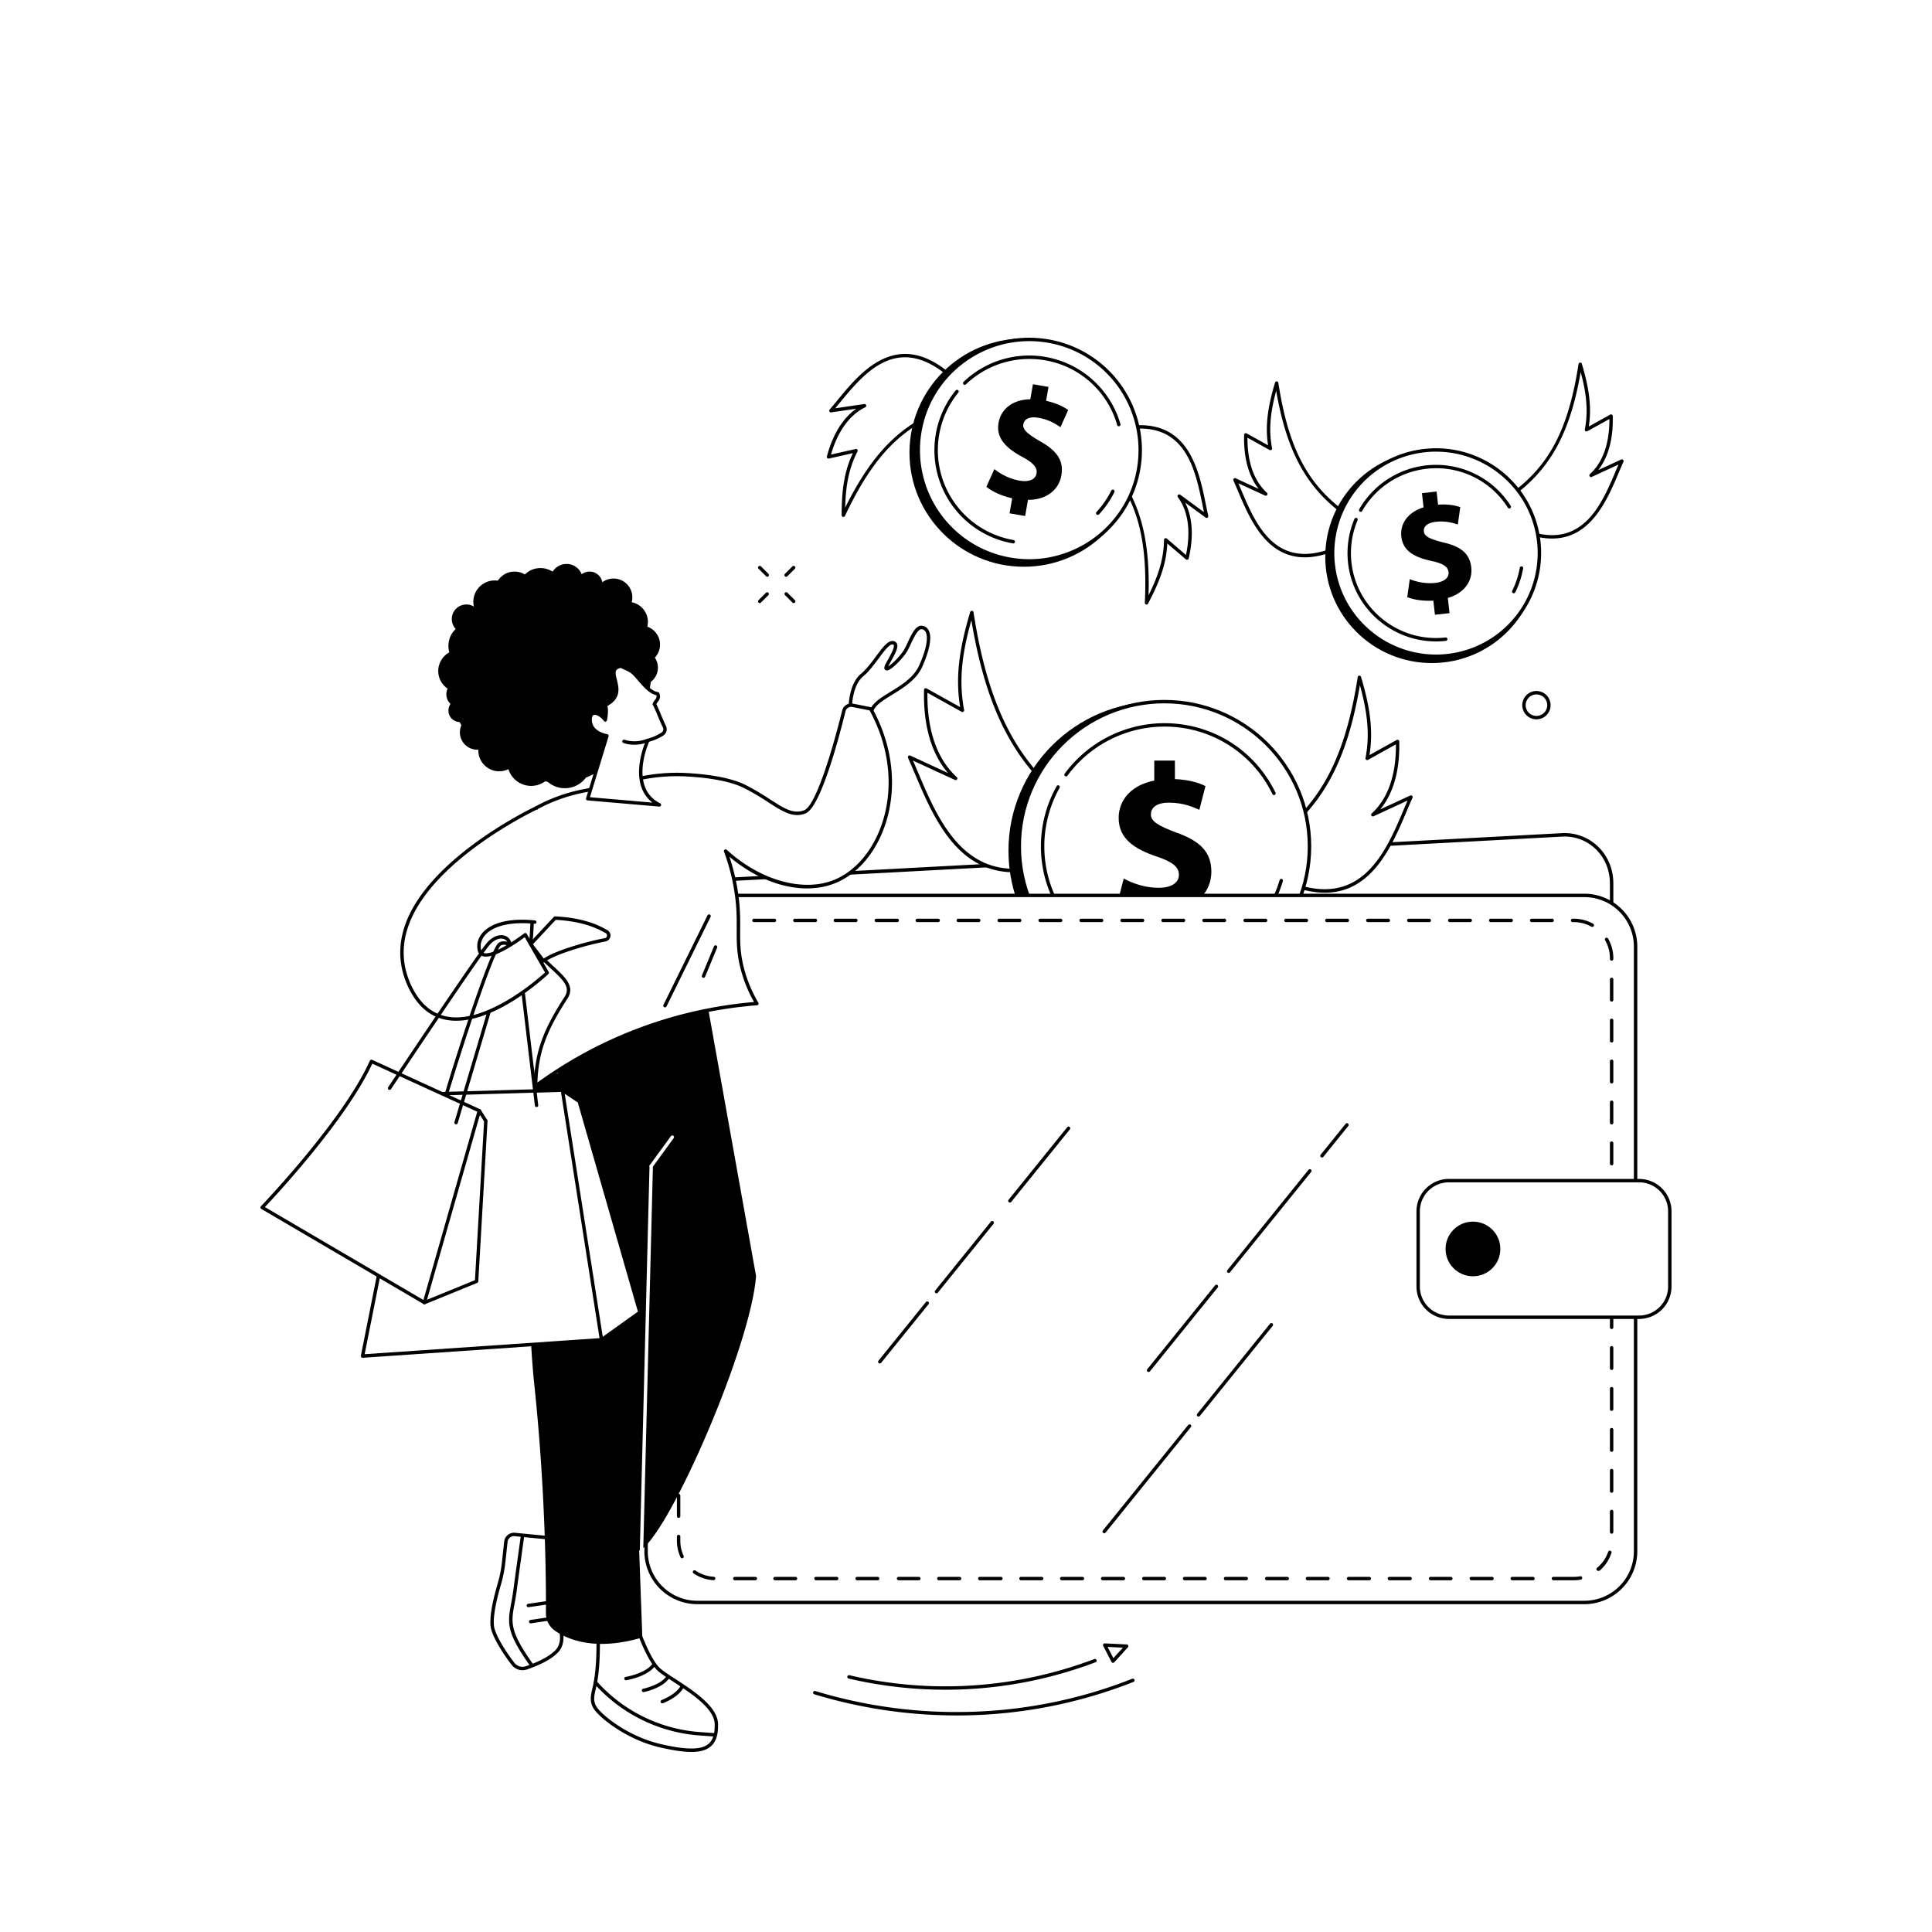 <svg xmlns="http://www.w3.org/2000/svg" viewBox="0 0 2500 2500"><defs><style>.cls-1{fill:#fff;}</style></defs><title>payment gateway-01</title><g id="Background"><rect class="cls-1" width="2500" height="2500"></rect></g><g id="Illustration"><g id="Overspending"><path d="M1223.52,2186.51A550.76,550.76,0,0,1,1098,2172a2.21,2.21,0,0,1,1-4.3,543.68,543.68,0,0,0,303-15.8,2.21,2.21,0,1,1,1.45,4.17A547.36,547.36,0,0,1,1223.52,2186.51Z"></path><path d="M1402.8,2156.19a2.21,2.21,0,0,1-.73-4.29c4.66-1.62,9.34-3.32,13.93-5.06a2.21,2.21,0,1,1,1.57,4.13c-4.63,1.75-9.36,3.46-14,5.1A2.27,2.27,0,0,1,1402.8,2156.19Z"></path><path d="M1237.91,2219.78a633.47,633.47,0,0,1-184.2-27.37,2.2,2.2,0,0,1,1.28-4.22c135.07,41.06,280.65,35.43,409.94-15.83a2.21,2.21,0,1,1,1.63,4.1A620.91,620.91,0,0,1,1237.91,2219.78Z"></path><path d="M1440.21,2151.67a1.46,1.46,0,0,1-.29,0,2.2,2.2,0,0,1-1.67-1.17l-10.68-20.76a2.22,2.22,0,0,1,.1-2.2,2.16,2.16,0,0,1,2-1l28.3,1.37a2.21,2.21,0,0,1,1.52,3.69L1441.85,2151A2.24,2.24,0,0,1,1440.21,2151.67Zm-7-20.57,7.48,14.53,12.33-13.57Z"></path><path d="M992.84,746.32a2.2,2.2,0,0,1-1.56-.64l-9.77-9.74a2.21,2.21,0,0,1,3.12-3.12l9.77,9.73a2.2,2.2,0,0,1,0,3.12A2.16,2.16,0,0,1,992.84,746.32Z"></path><path d="M1027,780.4a2.2,2.2,0,0,1-1.56-.64L1015.7,770a2.21,2.21,0,0,1,3.12-3.12l9.77,9.73a2.2,2.2,0,0,1,0,3.12A2.16,2.16,0,0,1,1027,780.4Z"></path><path d="M983.07,780.4a2.17,2.17,0,0,1-1.56-.65,2.21,2.21,0,0,1,0-3.12l9.77-9.73A2.21,2.21,0,0,1,994.4,770l-9.77,9.74A2.19,2.19,0,0,1,983.07,780.4Z"></path><path d="M1017.26,746.32a2.17,2.17,0,0,1-1.56-.65,2.21,2.21,0,0,1,0-3.12l9.77-9.73a2.21,2.21,0,0,1,3.12,3.12l-9.77,9.74A2.19,2.19,0,0,1,1017.26,746.32Z"></path><path d="M1988.15,930.81a18.33,18.33,0,1,1,13-5.42A18.29,18.29,0,0,1,1988.15,930.81Zm0-32.22a13.92,13.92,0,0,0-9.91,4.12,13.87,13.87,0,0,0,.09,19.66,14,14,0,0,0,19.73-.09,13.87,13.87,0,0,0-.09-19.66h0A14,14,0,0,0,1988.15,898.59Z"></path><path class="cls-1" d="M2021,1995.26,909.27,2054.67c-35.56,1.9-64.39-26.24-64.39-62.85V1209.5c0-36.61,28.83-67.83,64.39-69.73L2021,1080.35c35.56-1.9,64.39,26.24,64.39,62.86v782.31C2085.43,1962.13,2056.6,1993.36,2021,1995.26Z"></path><path d="M905.87,2057a62,62,0,0,1-43-17.06c-13-12.35-20.18-29.42-20.18-48.09V1209.51c0-37.72,29.82-70,66.47-72l1111.77-59.41a62.1,62.1,0,0,1,46.53,17c13,12.34,20.19,29.42,20.19,48.09v782.31c0,37.71-29.83,70-66.48,71.94L909.39,2056.88C908.21,2056.94,907,2057,905.87,2057Zm1118.57-974.5c-1.09,0-2.19,0-3.28.08L909.39,1142c-34.35,1.84-62.3,32.13-62.3,67.54v782.31c0,17.44,6.68,33.38,18.81,44.88a57.7,57.7,0,0,0,43.25,15.77l1111.77-59.42.12,2.21-.12-2.21c34.35-1.83,62.3-32.13,62.3-67.53V1143.21c0-17.45-6.68-33.39-18.81-44.89A57.57,57.57,0,0,0,2024.44,1082.47Z"></path><path class="cls-1" d="M1941.44,650.39c58.36-36.4,88.61-84,103.37-179,10,33.46,13.12,58.37,8.13,84.71l31.75-17.68c.74,25.79-4.27,56.93-25.84,76.61l39.87-18.41c-19.76,43.69-42.83,125.23-130,89.13Z"></path><path d="M2008.35,696.87c-11.78,0-25.15-2.75-40.44-9.08a2.34,2.34,0,0,1-.9-.69l-27.32-35.36a2.19,2.19,0,0,1,.58-3.22c60.37-37.65,88.11-85.75,102.36-177.47a2.21,2.21,0,0,1,2-1.86,2.25,2.25,0,0,1,2.27,1.57c10,33.34,12.68,57.29,9,81.17l27.72-15.43a2.19,2.19,0,0,1,2.16,0,2.22,2.22,0,0,1,1.12,1.85c.6,21.08-2.44,49.13-18.85,70l29.74-13.74a2.21,2.21,0,0,1,2.94,2.92c-2,4.36-4,9.09-6.09,14.1C2079.7,646.93,2058.57,696.87,2008.35,696.87Zm-38.21-12.93c75.95,31.12,101.65-29.64,120.43-74q1.93-4.59,3.77-8.84l-34.57,16a2.2,2.2,0,0,1-2.41-3.63c20.83-19,25.34-48.55,25.19-71.27L2054,558a2.21,2.21,0,0,1-3.24-2.34c4.24-22.39,2.72-44.4-5.37-74.23C2030.74,566.31,2002,614.54,1944.67,651Z"></path><path class="cls-1" d="M1755.35,674.7c-58.36-36.4-88.61-84-103.37-179-10,33.46-13.12,58.37-8.13,84.71l-31.75-17.68c-.74,25.79,4.27,56.93,25.85,76.61l-39.88-18.41c19.76,43.69,42.83,125.23,130,89.13Z"></path><path d="M1688.44,721.18c-50.23,0-71.35-49.93-86.29-85.24-2.11-5-4.12-9.74-6.09-14.1a2.21,2.21,0,0,1,2.94-2.92l29.74,13.74c-16.41-20.86-19.45-48.91-18.85-70a2.22,2.22,0,0,1,1.12-1.85,2.19,2.19,0,0,1,2.16,0l27.72,15.43c-3.71-23.88-1-47.83,9-81.18a2.23,2.23,0,0,1,2.27-1.56,2.2,2.2,0,0,1,2,1.86c14.25,91.72,42,139.81,102.36,177.47a2.19,2.19,0,0,1,.58,3.22l-27.32,35.36a2.34,2.34,0,0,1-.9.69C1713.6,718.43,1700.22,721.18,1688.44,721.18Zm-86-95.8q1.85,4.25,3.77,8.84c18.78,44.39,44.49,105.15,120.43,74l25.47-33c-57.28-36.44-86.07-84.66-100.73-169.51-8.09,29.82-9.61,51.84-5.37,74.23a2.21,2.21,0,0,1-3.24,2.34l-28.54-15.89c-.15,22.72,4.36,52.26,25.19,71.27a2.21,2.21,0,0,1-2.41,3.63Z"></path><ellipse cx="1852.77" cy="720.45" rx="137.89" ry="137.56"></ellipse><ellipse class="cls-1" cx="1858.17" cy="715.74" rx="133.8" ry="133.48"></ellipse><path d="M1858.07,851.43c-68.24,0-127.23-51.29-135-120.5a135.76,135.76,0,0,1,119.93-150c74.52-8.37,142,45.3,150.38,119.64a135.78,135.78,0,0,1-119.93,150A137,137,0,0,1,1858.07,851.43Zm.2-267a132.82,132.82,0,0,0-14.83.83,131.34,131.34,0,0,0-116,145.14c8.12,71.93,73.37,123.86,145.49,115.75a131.32,131.32,0,0,0,116-145.13C1981.38,634.09,1924.29,584.46,1858.27,584.46Z"></path><ellipse class="cls-1" cx="1858.17" cy="715.74" rx="112.29" ry="112.01"></ellipse><path d="M1958.79,767.7a2.14,2.14,0,0,1-1-.23,2.21,2.21,0,0,1-1-3,108.81,108.81,0,0,0,9.8-29.71,2.21,2.21,0,1,1,4.35.77,113.71,113.71,0,0,1-10.19,30.91A2.22,2.22,0,0,1,1958.79,767.7Z"></path><path d="M1760.7,662.31a2.15,2.15,0,0,1-1.09-.29,2.21,2.21,0,0,1-.82-3,114.66,114.66,0,0,1,196.2-4.29,2.21,2.21,0,0,1-3.73,2.36,109.45,109.45,0,0,0-105.41-50.46,110.56,110.56,0,0,0-83.23,54.59A2.2,2.2,0,0,1,1760.7,662.31Z"></path><path d="M1858.09,830c-57.44,0-107.11-43.18-113.69-101.45a114,114,0,0,1,8.23-57.1,2.21,2.21,0,1,1,4.07,1.72,109.53,109.53,0,0,0-7.91,54.89c6.79,60.17,61.38,103.63,121.71,96.83a2.2,2.2,0,1,1,.49,4.38A114.76,114.76,0,0,1,1858.09,830Z"></path><path d="M1856.81,795.48l-2.06-18.3c-13,.87-26-1.18-33.76-4.6l3.25-23.18a68.73,68.73,0,0,0,33,4.87c11-1.24,18-6.32,17.18-14-.82-7.31-7.52-11.24-22.36-14.45-21.44-4.62-36.62-12.66-38.73-31.35-1.92-17,8.55-31.58,28.76-38l-2.07-18.3,18.92-2.13,1.92,17c13-.87,22,.85,28.71,3.21l-3.14,22.4c-5.26-1.55-14.64-5-28.54-3.42-12.55,1.41-16,7.25-15.39,12.65.72,6.35,7.93,9.64,25,14,23.89,5.51,34.36,15.06,36.31,32.4,1.94,17.14-8.57,33.15-30.34,39.49l2.22,19.65Z"></path><path class="cls-1" d="M1631.14,1098c72.23-45,109.65-103.92,127.93-221.51,12.41,41.41,16.23,72.23,10,104.83l39.29-21.88c.92,31.91-5.27,70.45-32,94.81l49.35-22.79c-24.46,54.06-53,155-160.83,110.3Z"></path><path d="M1714.34,1155.15c-15.29,0-32-3.79-50.23-11.35a2.3,2.3,0,0,1-.91-.69l-33.8-43.76a2.17,2.17,0,0,1-.43-1.74,2.24,2.24,0,0,1,1-1.48c73.89-46.09,109.48-107.76,126.92-220a2.2,2.2,0,0,1,2-1.86,2.25,2.25,0,0,1,2.27,1.57c12.48,41.67,15.74,71.46,10.91,101.28l35.24-19.62a2.16,2.16,0,0,1,2.16,0,2.2,2.2,0,0,1,1.12,1.85c.76,26.59-3.17,62.16-24.61,88l38.84-17.94a2.21,2.21,0,0,1,2.94,2.92c-2.45,5.4-4.92,11.26-7.55,17.46-11.56,27.33-26,61.36-49.58,83C1754.39,1147.72,1735.75,1155.15,1714.34,1155.15Zm-48-15.2c94.55,38.83,126.5-36.68,149.84-91.84,1.79-4.23,3.51-8.31,5.2-12.19l-44,20.33a2.2,2.2,0,0,1-2.41-3.63c26.18-23.89,31.64-61.13,31.33-89.46l-36.08,20.09a2.21,2.21,0,0,1-3.25-2.34c5.38-28.35,3.3-56.22-7.27-94.37-18,106.51-53.73,166.68-125.31,212Z"></path><path class="cls-1" d="M1412.11,1060.11c-87.25-54.42-132.46-125.54-154.54-267.6-15,50-19.61,87.26-12.14,126.64L1198,892.72c-1.1,38.55,6.38,85.1,38.63,114.53L1177,979.72c29.54,65.31,64,187.21,194.28,133.25Z"></path><path d="M1311.62,1128.67c-25.76,0-48.18-8.93-67.75-26.84-28.45-26.06-45.82-67.11-59.77-100.1-3.17-7.49-6.17-14.57-9.12-21.1a2.21,2.21,0,0,1,2.93-2.92l48.81,22.55c-27-31.24-31.9-75-31-107.6a2.22,2.22,0,0,1,1.12-1.85,2.19,2.19,0,0,1,2.16,0L1242.44,915c-6-36.26-2.18-72.37,13-123.08a2.25,2.25,0,0,1,2.27-1.57,2.21,2.21,0,0,1,2,1.87c21.09,135.7,64.13,210.3,153.53,266.06a2.21,2.21,0,0,1,.58,3.22L1373,1114.32a2.2,2.2,0,0,1-.9.69C1350.13,1124.11,1330,1128.67,1311.62,1128.67ZM1181.39,984.18c2.2,5,4.44,10.32,6.77,15.83,28.28,66.84,67,158.32,181.72,111.14l39-50.47c-87.09-55-130.25-128.12-151.93-258.13-13.28,47.18-16,81.38-9.36,116.19a2.2,2.2,0,0,1-3.24,2.34l-44.26-24.64c-.49,34.41,6,80,38,109.18a2.2,2.2,0,0,1-2.41,3.63Z"></path><ellipse cx="1498.43" cy="1100.92" rx="193.49" ry="193.03"></ellipse><ellipse class="cls-1" cx="1506.7" cy="1095.19" rx="187.75" ry="187.29"></ellipse><path d="M1506.7,1284.69c-104.74,0-190-85-190-189.5s85.21-189.5,190-189.5,190,85,190,189.5S1611.44,1284.69,1506.7,1284.69Zm0-374.59c-102.31,0-185.54,83-185.54,185.09s83.23,185.09,185.54,185.09,185.54-83,185.54-185.09S1609,910.1,1506.7,910.1Z"></path><ellipse class="cls-1" cx="1506.7" cy="1095.19" rx="157.56" ry="157.18"></ellipse><path d="M1639.16,1182.54a2.2,2.2,0,0,1-1.85-3.4,154.18,154.18,0,0,0,18.45-40.13,2.21,2.21,0,1,1,4.23,1.25,158.53,158.53,0,0,1-19,41.27A2.21,2.21,0,0,1,1639.16,1182.54Z"></path><path d="M1648.52,1028.84a2.2,2.2,0,0,1-2-1.24,154.4,154.4,0,0,0-139.84-87.38,156.16,156.16,0,0,0-125.37,63.44,2.21,2.21,0,1,1-3.55-2.62,160.55,160.55,0,0,1,128.92-65.23c61.73,0,116.83,34.43,143.8,89.86a2.2,2.2,0,0,1-2,3.17Z"></path><path d="M1506.7,1254.58c-88.09,0-159.76-71.5-159.76-159.39a159.19,159.19,0,0,1,20.35-77.9,2.2,2.2,0,0,1,3.84,2.16,154.81,154.81,0,0,0-19.78,75.74c0,85.45,69.69,155,155.35,155a2.21,2.21,0,1,1,0,4.42Z"></path><path d="M1492.25,1206.17v-25.84c-18.27-.82-36-5.72-46.35-11.7l8.18-31.82c11.45,6.25,27.54,12,45.26,12,15.54,0,26.17-6,26.17-16.87,0-10.33-8.72-16.86-28.9-23.66-29.17-9.79-49.07-23.39-49.07-49.78,0-23.93,16.9-42.7,46.07-48.41V984.22h26.72v23.93c18.27.82,30.54,4.63,39.54,9l-7.91,30.74c-7.09-3-19.63-9.25-39.26-9.25-17.72,0-23.45,7.61-23.45,15.23,0,9,9.54,14.69,32.72,23.39,32.45,11.42,45.53,26.38,45.53,50.86,0,24.21-17.17,44.88-48.53,50.32v27.75Z"></path><rect class="cls-1" x="836.02" y="1158.68" width="1280.42" height="914.91" rx="66.2"></rect><path d="M2050.24,2075.79h-1148a68.49,68.49,0,0,1-68.41-68.41v-782.5a68.49,68.49,0,0,1,68.41-68.41h1148a68.49,68.49,0,0,1,68.41,68.41v782.5A68.49,68.49,0,0,1,2050.24,2075.79Zm-1148-914.91a64.07,64.07,0,0,0-64,64v782.5a64.07,64.07,0,0,0,64,64h1148a64.07,64.07,0,0,0,64-64v-782.5a64.07,64.07,0,0,0-64-64Z"></path><path d="M2036.5,2044.85H2010a2.21,2.21,0,0,1,0-4.41h26.49a46.53,46.53,0,0,0,8.34-.75,2.21,2.21,0,0,1,.78,4.35A51.46,51.46,0,0,1,2036.5,2044.85Zm-53,0h-26.48a2.21,2.21,0,1,1,0-4.41h26.48a2.21,2.21,0,1,1,0,4.41Zm-53,0h-26.48a2.21,2.21,0,1,1,0-4.41h26.48a2.21,2.21,0,1,1,0,4.41Zm-53,0h-26.49a2.21,2.21,0,0,1,0-4.41h26.49a2.21,2.21,0,0,1,0,4.41Zm-53,0h-26.48a2.21,2.21,0,1,1,0-4.41h26.48a2.21,2.21,0,1,1,0,4.41Zm-53,0H1745.2a2.21,2.21,0,1,1,0-4.41h26.48a2.21,2.21,0,1,1,0,4.41Zm-53,0h-26.48a2.21,2.21,0,1,1,0-4.41h26.48a2.21,2.21,0,0,1,0,4.41Zm-53,0h-26.48a2.21,2.21,0,0,1,0-4.41h26.48a2.21,2.21,0,1,1,0,4.41Zm-53,0h-26.48a2.21,2.21,0,1,1,0-4.41h26.48a2.21,2.21,0,1,1,0,4.41Zm-53,0h-26.48a2.21,2.21,0,1,1,0-4.41h26.48a2.21,2.21,0,0,1,0,4.41Zm-53,0h-26.48a2.21,2.21,0,0,1,0-4.41h26.48a2.21,2.21,0,1,1,0,4.41Zm-53,0h-26.48a2.21,2.21,0,1,1,0-4.41h26.48a2.21,2.21,0,1,1,0,4.41Zm-53,0h-26.48a2.21,2.21,0,1,1,0-4.41h26.48a2.21,2.21,0,1,1,0,4.41Zm-53,0h-26.49a2.21,2.21,0,0,1,0-4.41H1348a2.21,2.21,0,0,1,0,4.41Zm-53,0h-26.48a2.21,2.21,0,1,1,0-4.41H1295a2.21,2.21,0,1,1,0,4.41Zm-53,0h-26.48a2.21,2.21,0,1,1,0-4.41h26.48a2.21,2.21,0,1,1,0,4.41Zm-53,0H1162.6a2.21,2.21,0,0,1,0-4.41h26.49a2.21,2.21,0,0,1,0,4.41Zm-53,0h-26.48a2.21,2.21,0,0,1,0-4.41h26.48a2.21,2.21,0,1,1,0,4.41Zm-53,0h-26.48a2.21,2.21,0,1,1,0-4.41h26.48a2.21,2.21,0,1,1,0,4.41Zm-53,0h-26.48a2.21,2.21,0,1,1,0-4.41h26.48a2.21,2.21,0,0,1,0,4.41Zm-53,0H950.75a2.21,2.21,0,0,1,0-4.41h26.48a2.21,2.21,0,1,1,0,4.41Zm-53-.08h-.13a51,51,0,0,1-25.88-8.79,2.21,2.21,0,1,1,2.49-3.65,46.45,46.45,0,0,0,23.64,8,2.21,2.21,0,0,1-.12,4.41Zm1144.49-12.07a2.24,2.24,0,0,1-1.66-.75,2.21,2.21,0,0,1,.21-3.12A46.72,46.72,0,0,0,2081,2008a2.21,2.21,0,1,1,4.21,1.35,51.23,51.23,0,0,1-15,22.85A2.2,2.2,0,0,1,2068.77,2032.7ZM882.61,2016.4a2.22,2.22,0,0,1-2-1.28,50.73,50.73,0,0,1-4.68-21.42v-5.33a2.21,2.21,0,1,1,4.41,0v5.33a46.36,46.36,0,0,0,4.28,19.57,2.21,2.21,0,0,1-1.08,2.93A2.15,2.15,0,0,1,882.61,2016.4Zm1202.83-31.81a2.2,2.2,0,0,1-2.21-2.2V1955.9a2.21,2.21,0,0,1,4.42,0v26.49A2.2,2.2,0,0,1,2085.44,1984.59ZM878.12,1964.1a2.2,2.2,0,0,1-2.2-2.21v-26.48a2.21,2.21,0,1,1,4.41,0v26.48A2.21,2.21,0,0,1,878.12,1964.1Zm1207.32-32.47a2.21,2.21,0,0,1-2.21-2.21v-26.48a2.21,2.21,0,0,1,4.42,0v26.48A2.21,2.21,0,0,1,2085.44,1931.63Zm-1207.32-20.5a2.19,2.19,0,0,1-2.2-2.2v-26.49a2.21,2.21,0,0,1,4.41,0v26.49A2.2,2.2,0,0,1,878.12,1911.13Zm1207.32-32.46a2.21,2.21,0,0,1-2.21-2.21V1850a2.21,2.21,0,0,1,4.42,0v26.48A2.21,2.21,0,0,1,2085.44,1878.67Zm-1207.32-20.5a2.2,2.2,0,0,1-2.2-2.21v-26.48a2.21,2.21,0,1,1,4.41,0V1856A2.21,2.21,0,0,1,878.12,1858.17Zm1207.32-32.47a2.2,2.2,0,0,1-2.21-2.2V1797a2.21,2.21,0,0,1,4.42,0v26.48A2.2,2.2,0,0,1,2085.44,1825.7ZM878.12,1805.21a2.2,2.2,0,0,1-2.2-2.21v-26.48a2.21,2.21,0,1,1,4.41,0V1803A2.21,2.21,0,0,1,878.12,1805.21Zm1207.32-32.47a2.21,2.21,0,0,1-2.21-2.21v-26.48a2.21,2.21,0,0,1,4.42,0v26.48A2.21,2.21,0,0,1,2085.44,1772.74Zm-1207.32-20.5a2.19,2.19,0,0,1-2.2-2.2v-26.48a2.21,2.21,0,1,1,4.41,0V1750A2.2,2.2,0,0,1,878.12,1752.24Zm1207.32-32.46a2.21,2.21,0,0,1-2.21-2.21v-26.48a2.21,2.21,0,0,1,4.42,0v26.48A2.21,2.21,0,0,1,2085.44,1719.78Zm-1207.32-20.5a2.2,2.2,0,0,1-2.2-2.21v-26.48a2.21,2.21,0,0,1,4.41,0v26.48A2.21,2.21,0,0,1,878.12,1699.28Zm1207.32-32.47a2.2,2.2,0,0,1-2.21-2.2v-26.48a2.21,2.21,0,0,1,4.42,0v26.48A2.2,2.2,0,0,1,2085.44,1666.81ZM878.12,1646.32a2.2,2.2,0,0,1-2.2-2.21v-26.48a2.21,2.21,0,1,1,4.41,0v26.48A2.21,2.21,0,0,1,878.12,1646.32Zm1207.32-32.47a2.21,2.21,0,0,1-2.21-2.21v-26.48a2.21,2.21,0,0,1,4.42,0v26.48A2.21,2.21,0,0,1,2085.44,1613.85Zm-1207.32-20.5a2.19,2.19,0,0,1-2.2-2.2v-26.48a2.21,2.21,0,1,1,4.41,0v26.48A2.2,2.2,0,0,1,878.12,1593.35Zm1207.32-32.46a2.21,2.21,0,0,1-2.21-2.21V1532.2a2.21,2.21,0,0,1,4.42,0v26.48A2.21,2.21,0,0,1,2085.44,1560.89Zm-1207.32-20.5a2.2,2.2,0,0,1-2.2-2.21V1511.7a2.21,2.21,0,0,1,4.41,0v26.48A2.21,2.21,0,0,1,878.12,1540.39Zm1207.32-32.46a2.21,2.21,0,0,1-2.21-2.21v-26.48a2.21,2.21,0,0,1,4.42,0v26.48A2.21,2.21,0,0,1,2085.44,1507.93Zm-1207.32-20.5a2.2,2.2,0,0,1-2.2-2.21v-26.48a2.21,2.21,0,1,1,4.41,0v26.48A2.21,2.21,0,0,1,878.12,1487.43ZM2085.44,1455a2.2,2.2,0,0,1-2.21-2.2v-26.49a2.21,2.21,0,0,1,4.42,0v26.49A2.2,2.2,0,0,1,2085.44,1455ZM878.12,1434.47a2.2,2.2,0,0,1-2.2-2.21v-26.48a2.21,2.21,0,1,1,4.41,0v26.48A2.21,2.21,0,0,1,878.12,1434.47ZM2085.44,1402a2.21,2.21,0,0,1-2.21-2.21v-26.48a2.21,2.21,0,0,1,4.42,0v26.48A2.21,2.21,0,0,1,2085.44,1402ZM878.12,1381.5a2.19,2.19,0,0,1-2.2-2.2v-26.49a2.21,2.21,0,0,1,4.41,0v26.49A2.2,2.2,0,0,1,878.12,1381.5ZM2085.44,1349a2.21,2.21,0,0,1-2.21-2.21v-26.48a2.21,2.21,0,0,1,4.42,0v26.48A2.21,2.21,0,0,1,2085.44,1349Zm-1207.32-20.5a2.2,2.2,0,0,1-2.2-2.21v-26.48a2.21,2.21,0,1,1,4.41,0v26.48A2.21,2.21,0,0,1,878.12,1328.54Zm1207.32-32.47a2.2,2.2,0,0,1-2.21-2.2v-26.49a2.21,2.21,0,0,1,4.42,0v26.49A2.2,2.2,0,0,1,2085.44,1296.07ZM878.12,1275.58a2.2,2.2,0,0,1-2.2-2.21v-26.48a2.21,2.21,0,1,1,4.41,0v26.48A2.21,2.21,0,0,1,878.12,1275.58Zm1207.32-32.47a2.21,2.21,0,0,1-2.21-2.21V1240a46.64,46.64,0,0,0-6.2-23.3,2.2,2.2,0,1,1,3.82-2.2,51.1,51.1,0,0,1,6.8,25.5v.93A2.21,2.21,0,0,1,2085.44,1243.11ZM882,1223.14a2.25,2.25,0,0,1-.86-.18,2.21,2.21,0,0,1-1.17-2.89,51.37,51.37,0,0,1,17-21.42,2.2,2.2,0,1,1,2.6,3.56A47,47,0,0,0,884,1221.79,2.23,2.23,0,0,1,882,1223.14Zm1178.36-23.73a2.23,2.23,0,0,1-1.08-.28,46.71,46.71,0,0,0-22.74-5.9h-1.6a2.21,2.21,0,0,1,0-4.42h1.6a51.15,51.15,0,0,1,24.9,6.47,2.2,2.2,0,0,1-1.08,4.13Zm-1137.64-6a2.2,2.2,0,0,1-.19-4.4c1.51-.14,3-.21,4.58-.21h22.09a2.21,2.21,0,0,1,0,4.42H927.07c-1.4,0-2.81.06-4.19.18Zm1085.74-.19h-26.48a2.21,2.21,0,0,1,0-4.42h26.48a2.21,2.21,0,0,1,0,4.42Zm-53,0H1929a2.21,2.21,0,0,1,0-4.42h26.48a2.21,2.21,0,0,1,0,4.42Zm-53,0H1876a2.21,2.21,0,0,1,0-4.42h26.49a2.21,2.21,0,0,1,0,4.42Zm-53,0h-26.48a2.21,2.21,0,1,1,0-4.42h26.48a2.21,2.21,0,1,1,0,4.42Zm-53,0h-26.48a2.21,2.21,0,1,1,0-4.42h26.48a2.21,2.21,0,1,1,0,4.42Zm-53,0h-26.49a2.21,2.21,0,0,1,0-4.42h26.49a2.21,2.21,0,0,1,0,4.42Zm-53,0h-26.48a2.21,2.21,0,0,1,0-4.42h26.48a2.21,2.21,0,0,1,0,4.42Zm-53,0H1611.2a2.21,2.21,0,0,1,0-4.42h26.48a2.21,2.21,0,0,1,0,4.42Zm-53,0h-26.48a2.21,2.21,0,0,1,0-4.42h26.48a2.21,2.21,0,0,1,0,4.42Zm-53,0h-26.48a2.21,2.21,0,0,1,0-4.42h26.48a2.21,2.21,0,0,1,0,4.42Zm-53,0h-26.48a2.21,2.21,0,0,1,0-4.42h26.48a2.21,2.21,0,0,1,0,4.42Zm-53,0h-26.48a2.21,2.21,0,1,1,0-4.42h26.48a2.21,2.21,0,0,1,0,4.42Zm-53,0h-26.48a2.21,2.21,0,0,1,0-4.42h26.48a2.21,2.21,0,1,1,0,4.42Zm-53,0h-26.48a2.21,2.21,0,0,1,0-4.42h26.48a2.21,2.21,0,0,1,0,4.42Zm-53,0h-26.48a2.21,2.21,0,0,1,0-4.42h26.48a2.21,2.21,0,0,1,0,4.42Zm-53,0h-26.49a2.21,2.21,0,0,1,0-4.42H1214a2.21,2.21,0,0,1,0,4.42Zm-53,0h-26.48a2.21,2.21,0,0,1,0-4.42H1161a2.21,2.21,0,0,1,0,4.42Zm-53,0h-26.48a2.21,2.21,0,0,1,0-4.42h26.48a2.21,2.21,0,0,1,0,4.42Zm-53,0H1028.6a2.21,2.21,0,0,1,0-4.42h26.49a2.21,2.21,0,0,1,0,4.42Zm-53,0H975.64a2.21,2.21,0,1,1,0-4.42h26.48a2.21,2.21,0,0,1,0,4.42Z"></path><rect class="cls-1" x="1835.1" y="1527.72" width="325.64" height="176.79" rx="39.73"></rect><path d="M2121,1706.72H1874.83a42,42,0,0,1-41.93-41.94v-97.33a42,42,0,0,1,41.93-41.94H2121a42,42,0,0,1,41.93,41.94v97.33A42,42,0,0,1,2121,1706.72Zm-246.19-176.8a37.57,37.57,0,0,0-37.52,37.53v97.33a37.56,37.56,0,0,0,37.52,37.52H2121a37.56,37.56,0,0,0,37.52-37.52v-97.33a37.57,37.57,0,0,0-37.52-37.53Z"></path><ellipse cx="1905.99" cy="1616.13" rx="35.44" ry="35.36"></ellipse><path d="M1486.28,1775.35a2.15,2.15,0,0,1-1.39-.49,2.2,2.2,0,0,1-.33-3.1l87.7-108.49a2.21,2.21,0,1,1,3.43,2.78L1488,1774.54A2.2,2.2,0,0,1,1486.28,1775.35Z"></path><path d="M1589.9,1647.17a2.2,2.2,0,0,1-1.71-3.6l105-129.84a2.2,2.2,0,1,1,3.43,2.77l-105,129.85A2.22,2.22,0,0,1,1589.9,1647.17Z"></path><path d="M1710.65,1497.8a2.2,2.2,0,0,1-1.71-3.59l32.28-40a2.21,2.21,0,0,1,3.44,2.78L1712.37,1497A2.22,2.22,0,0,1,1710.65,1497.8Z"></path><path d="M1138.48,1764.31a2.16,2.16,0,0,1-1.39-.5,2.2,2.2,0,0,1-.32-3.1l61.34-75.89a2.21,2.21,0,0,1,3.44,2.78l-61.35,75.89A2.22,2.22,0,0,1,1138.48,1764.31Z"></path><path d="M1211.84,1673.56a2.16,2.16,0,0,1-1.39-.5,2.2,2.2,0,0,1-.32-3.1l71.95-89a2.21,2.21,0,1,1,3.43,2.78l-72,89A2.22,2.22,0,0,1,1211.84,1673.56Z"></path><path d="M1306.82,1556.07a2.16,2.16,0,0,1-1.39-.5,2.2,2.2,0,0,1-.32-3.1l75.86-93.85a2.21,2.21,0,0,1,3.44,2.78l-75.87,93.85A2.25,2.25,0,0,1,1306.82,1556.07Z"></path><path d="M1428.84,1984a2.21,2.21,0,0,1-1.71-3.59L1537.45,1844a2.21,2.21,0,1,1,3.43,2.78l-110.32,136.46A2.2,2.2,0,0,1,1428.84,1984Z"></path><path d="M1550.9,1833.05a2.21,2.21,0,0,1-1.72-3.59l94.26-116.6a2.2,2.2,0,0,1,3.43,2.77l-94.26,116.6A2.18,2.18,0,0,1,1550.9,1833.05Z"></path><path class="cls-1" d="M1417.84,584.16c50,47.21,70.19,99.82,65.8,195.88,16.47-30.82,24.44-54.62,24.78-81.43l27.61,23.6c5.84-25.13,7.12-56.64-10.12-80.2l35.43,25.93c-10.7-46.73-17.12-131.21-109.7-113Z"></path><path d="M1483.64,782.25a2.39,2.39,0,0,1-.59-.08,2.22,2.22,0,0,1-1.62-2.23c4.24-92.72-13.4-145.35-65.1-194.18a2.21,2.21,0,0,1,.07-3.27l33.8-29.26a2.27,2.27,0,0,1,1-.5c85.44-16.76,99.67,53.32,109.09,99.69,1.08,5.33,2.11,10.36,3.18,15a2.21,2.21,0,0,1-3.46,2.27l-26.43-19.34c12,23.69,9.36,51.78,4.58,72.33a2.2,2.2,0,0,1-3.58,1.18l-24.11-20.61c-1.1,24.14-8.49,47.09-24.91,77.8A2.21,2.21,0,0,1,1483.64,782.25Zm-62.51-198c48.9,47,67.55,100,65.08,186,13.85-27.63,19.72-48.92,20-71.7a2.21,2.21,0,0,1,3.64-1.65l24.82,21.21c4.66-22.23,6.1-52.08-10.54-74.83a2.2,2.2,0,0,1,3.08-3.08l30.72,22.48c-.65-3-1.28-6.16-1.94-9.41-9.6-47.22-22.74-111.85-103.35-96.35Z"></path><path class="cls-1" d="M1241.35,524.34c-66.31,18.39-108.85,55.45-150,142.39-.1-34.92,4-59.68,16.3-83.53l-35.47,8c6.62-24.93,20.27-53.38,46.56-66.15l-43.47,6.37c31.37-36.3,76.68-108,150-48.69Z"></path><path d="M1091.32,668.94a2.61,2.61,0,0,1-.48-.05,2.22,2.22,0,0,1-1.73-2.15c-.1-34.8,4.13-58.53,14.48-80.37l-31,7a2.21,2.21,0,0,1-2.62-2.72c5.42-20.38,16.31-46.42,38-61.78l-32.42,4.76a2.21,2.21,0,0,1-2-3.63c3.13-3.62,6.4-7.59,9.85-11.8C1113.5,481.57,1159,426.28,1226.6,481a2.2,2.2,0,0,1,.67.92l16.14,41.64a2.19,2.19,0,0,1-.08,1.79,2.21,2.21,0,0,1-1.39,1.13c-68.59,19-108.87,57.3-148.62,141.22A2.23,2.23,0,0,1,1091.32,668.94Zm16.3-88a2.2,2.2,0,0,1,2,3.22c-10.43,20.27-15.23,41.82-15.95,72.7,38.18-77.22,79.51-115.31,144.79-134l-15.05-38.82c-64-51.34-105.9-.34-136.54,36.91q-3.15,3.84-6.12,7.4l37.68-5.53a2.21,2.21,0,0,1,1.29,4.17c-25.38,12.33-38.11,39.38-44.42,61.21l31.88-7.16A2,2,0,0,1,1107.62,581Z"></path><ellipse cx="1324.86" cy="585.73" rx="148.01" ry="147.65"></ellipse><ellipse class="cls-1" cx="1331.85" cy="582.49" rx="143.62" ry="143.27"></ellipse><path d="M1331.92,728a146.17,146.17,0,0,1-119.34-61.79,144.21,144.21,0,0,1-24.39-108.65c13.79-79,89.45-132.12,168.67-118.37a145.51,145.51,0,0,1,118.65,168.28C1463.18,678.07,1401.45,728,1331.92,728Zm-.14-286.57c-67.43,0-127.29,48.4-139.25,116.88a141.09,141.09,0,0,0,115.06,163.17,142.08,142.08,0,0,0,24.33,2.11c67.43,0,127.29-48.4,139.24-116.88a141.1,141.1,0,0,0-115.05-163.17A142.08,142.08,0,0,0,1331.78,441.41Z"></path><ellipse class="cls-1" cx="1331.85" cy="582.49" rx="120.52" ry="120.23"></ellipse><path d="M1420.47,666.2a2.19,2.19,0,0,1-1.61-3.7A117.58,117.58,0,0,0,1438,634.8a2.2,2.2,0,1,1,4,2,121.73,121.73,0,0,1-19.81,28.75A2.17,2.17,0,0,1,1420.47,666.2Z"></path><path d="M1447.74,551.6a2.21,2.21,0,0,1-2.12-1.6,117.47,117.47,0,0,0-93.47-83.79,119,119,0,0,0-102.38,31.26,2.21,2.21,0,0,1-3.06-3.18,122.88,122.88,0,0,1,203.15,54.49,2.21,2.21,0,0,1-1.51,2.73A2.15,2.15,0,0,1,1447.74,551.6Z"></path><path d="M1311.18,703.15a2.34,2.34,0,0,1-.38,0,122.38,122.38,0,0,1-74.17-197.92,2.21,2.21,0,1,1,3.42,2.8,118,118,0,0,0,71.5,190.77,2.21,2.21,0,0,1-.37,4.38Z"></path><path d="M1306.36,664.23l3.4-19.47c-13.66-3-26.37-9-33.39-14.88L1286.72,607a73.63,73.63,0,0,0,32.53,14.95c11.71,2,20.52-1.08,22-9.28,1.36-7.79-4.36-13.85-18.67-21.62-20.7-11.2-33.91-24-30.44-43.94,3.15-18,18.36-30,41.09-30.45l3.4-19.47,20.14,3.49-3.15,18c13.66,3,22.41,7.48,28.61,11.94l-10,22.13c-5-3.18-13.58-9.54-28.37-12.11-13.35-2.32-18.67,2.67-19.67,8.41-1.18,6.76,5.26,12.32,21.58,21.91,23,12.86,30.84,25.84,27.62,44.29-3.18,18.25-18.85,31.58-43.19,31.57l-3.65,20.91Z"></path><path class="cls-1" d="M822.82,2101s14.81,45.29,29.62,59.11,73.72,41,74.54,70.55c1,34.32-19,40.66-72.54,28.27-38.66-8.95-70.57-32.54-82-46-10.08-11.89-4.45-22-2-35.94,3-17.09,3.6-34.53,3.6-51.88v-28.4Z"></path><path d="M894.7,2267c-10.46,0-23.79-2-40.76-5.9-39.5-9.14-72-33.51-83.16-46.72-8.76-10.34-6.53-19.83-4.17-29.87.6-2.52,1.21-5.13,1.7-7.88,3.14-17.8,3.56-36,3.56-51.5v-28.4a2.21,2.21,0,0,1,2.4-2.19l48.74,4.29a2.18,2.18,0,0,1,1.9,1.51c.15.45,14.81,44.9,29,58.18,3.94,3.68,11.32,8.47,19.87,14,23.1,15,54.74,35.52,55.37,58.08.4,14.36-2.74,23.77-9.86,29.6C913.79,2264.74,905.89,2267,894.7,2267ZM776.29,2099.14v26c0,15.66-.43,34.13-3.64,52.27-.5,2.87-1.13,5.54-1.74,8.12-2.37,10.08-4.08,17.36,3.24,26,10.83,12.78,42.33,36.37,80.79,45.27,33.19,7.69,52.19,7.69,61.6,0,6-4.89,8.6-13.17,8.24-26.06-.57-20.24-31.08-40-53.36-54.5-8.72-5.66-16.26-10.55-20.48-14.49-13.76-12.84-27.09-50.77-29.76-58.65Z"></path><path d="M924.88,2247.1h-.16l-19-1.38a202.3,202.3,0,0,1-129.63-59.54c-4.62-4.67-7.15-7.6-7.25-7.73a2.2,2.2,0,1,1,3.34-2.87s2.55,2.94,7.05,7.51A198,198,0,0,0,906,2241.32l19,1.38a2.2,2.2,0,0,1-.16,4.4Z"></path><path d="M810,2174.28a2.21,2.21,0,0,1-.35-4.39c.24,0,24.87-4.27,34-16.2a2.21,2.21,0,1,1,3.5,2.69c-10.23,13.31-35.74,17.69-36.82,17.87A2.22,2.22,0,0,1,810,2174.28Z"></path><path d="M832.66,2189.61a2.21,2.21,0,0,1-.45-4.37c.24,0,23.48-5.06,30.29-16.57a2.21,2.21,0,0,1,3.8,2.25c-7.81,13.18-32.15,18.42-33.18,18.64A2.4,2.4,0,0,1,832.66,2189.61Z"></path><path d="M857,2204.09a2.21,2.21,0,0,1-.77-4.28c.19-.07,19.16-7.23,24.68-18.76a2.21,2.21,0,1,1,4,1.91c-6.29,13.15-26.28,20.68-27.12,21A2.13,2.13,0,0,1,857,2204.09Z"></path><path class="cls-1" d="M708.62,1989.64c-1.81,0-27.56-2.55-42.45-4a10.56,10.56,0,0,0-11.56,9.37l-2.93,26.91A162.17,162.17,0,0,1,646,2050c-4.88,16.67-12.08,45.4-8.14,58.51,4.22,14,17.4,33.55,26.1,44.67a15.35,15.35,0,0,0,17,5.1c11.06-3.71,28.73-10.82,39.11-21.17,15.92-15.89-1.28-46.39-1.28-46.39Z"></path><path d="M676.12,2161.25a17.6,17.6,0,0,1-13.86-6.73c-9.6-12.27-22.3-31.52-26.47-45.39-3.93-13.05,2.26-39.71,8.13-59.77a160.07,160.07,0,0,0,5.57-27.71l2.92-26.91a12.83,12.83,0,0,1,14-11.33c25.14,2.51,40.92,4,42.23,4a2.2,2.2,0,0,1,2.19,2L721,2090c2.14,3.95,16.76,32.59.68,48.62-10.37,10.35-27.45,17.51-40,21.7A17.49,17.49,0,0,1,676.12,2161.25Zm-11-173.49a8.39,8.39,0,0,0-8.32,7.46l-2.92,26.91a164.89,164.89,0,0,1-5.72,28.47c-4.67,16-11.95,44.61-8.15,57.26,3.74,12.43,15.62,31,25.73,43.94a13.17,13.17,0,0,0,14.54,4.36c9.87-3.3,28-10.37,38.25-20.63,14.57-14.54-1.48-43.46-1.64-43.75a2.42,2.42,0,0,1-.28-.86l-10-99.2c-6.21-.5-24.87-2.34-40.66-3.92A7.69,7.69,0,0,0,665.12,1987.76Z"></path><path d="M687.94,2156.81a2.21,2.21,0,0,1-1.8-.92c-31.51-44.22-29.37-55.8-24.7-81.16,1-5.21,2-11.12,2.94-18,2.37-18.35,9.49-68.8,9.56-69.3a2.21,2.21,0,0,1,4.37.61c-.07.51-7.18,50.93-9.55,69.25-.91,7-2,13-3,18.24-4.44,24.1-6.47,35.1,24,77.8a2.2,2.2,0,0,1-1.79,3.48Z"></path><path d="M683.67,2079.73a2.21,2.21,0,0,1-.32-4.39l29-4.26a2.2,2.2,0,1,1,.64,4.36l-29,4.26Z"></path><path d="M686.66,2100.6a2.21,2.21,0,0,1-.32-4.39l29-4.26a2.17,2.17,0,0,1,2.5,1.86,2.2,2.2,0,0,1-1.86,2.5l-29,4.26Z"></path><path d="M718.22,2110.21c16.92,11.65,52.75,26.64,112.95,8.62l-25.91-713.65-113.41-21.61s-16.51,256-.43,408.41c14.67,139.1,15.27,257.65,15,295.31A27.54,27.54,0,0,0,718.22,2110.21Z"></path><path d="M718.71,1351.47,913.11,1287l65.25,364.34c-6.73,89.74-109.83,327.28-148.6,353.87C768.6,2047.16,718.71,1351.47,718.71,1351.47Z"></path><path class="cls-1" d="M830.11,2009.24h-.06a2.2,2.2,0,0,1-2.15-2.26l12.57-498.18a2.2,2.2,0,0,1,2.2-2.15h.06a2.2,2.2,0,0,1,2.15,2.26l-12.57,498.18A2.2,2.2,0,0,1,830.11,2009.24Z"></path><path class="cls-1" d="M1102.69,920.23a3.2,3.2,0,0,1-2.61-3.2c.18-8.12,1.87-32.45,15.56-43.62,16.56-13.52,30.61-44.56,40.64-41.55s-12,30-9.53,33,20.07-14,25.59-24,12.21-29.61,20.22-28.94c11,.91,13.41,17.43-1.15,50-13.84,31-60.41,39.26-64,59.84a3.19,3.19,0,0,1-3.76,2.55Z"></path><path d="M1124.25,926.56a5.51,5.51,0,0,1-1-.11l-20.93-4.06a5.39,5.39,0,0,1-4.39-5.41c.21-9.77,2.22-33.74,16.36-45.28,6.78-5.53,13.35-14.39,19.14-22.21,9.08-12.25,16.26-21.94,23.54-19.74a5.52,5.52,0,0,1,3.71,3.27c1.91,4.68-1.87,12.08-7.41,22-1.31,2.35-3,5.31-3.84,7.29,5-3,16.5-14.3,21-22.51,1.27-2.31,2.62-5.16,4-8.17,5.23-11.09,10.57-22.6,18.3-21.91a10.71,10.71,0,0,1,8.67,5.38c4.89,8.29,2,25.22-8,47.69-7.55,16.88-24.15,27.08-38.79,36.07-12.63,7.76-23.54,14.46-25.08,23.25a5.32,5.32,0,0,1-2.24,3.48A5.39,5.39,0,0,1,1124.25,926.56Zm30.6-92.7c-4.39,0-11.26,9.27-17.92,18.26-6,8-12.7,17.12-19.9,23-13.07,10.67-14.59,34.81-14.74,42a1,1,0,0,0,.82,1h0l20.93,4.06a1,1,0,0,0,.78-.16.89.89,0,0,0,.39-.6c1.89-10.75,13.58-17.93,27.12-26.25,14.1-8.66,30.08-18.47,37.07-34.11,13.22-29.57,10.15-40.37,8.22-43.64a6.3,6.3,0,0,0-5.24-3.23h-.23c-4.55,0-9.83,11.19-13.71,19.4-1.45,3.08-2.83,6-4.16,8.41-4.65,8.44-20.2,24.93-26.25,25.51a3.22,3.22,0,0,1-3-1.13c-1.84-2.2-.12-5.5,4.3-13.43,3.16-5.65,8.44-15.12,7.18-18.2-.09-.24-.25-.51-.89-.71A3.09,3.09,0,0,0,1154.85,833.86Z"></path><path class="cls-1" d="M1126.63,917.27l-23.3-4.65a9.78,9.78,0,0,0-11.43,7.23c-7.34,29.77-31.67,123-50.29,130.54-22.18,9-40.25-13.93-78-32.78-20.16-10.05-51-13.81-75.31-15.13a231.9,231.9,0,0,0-63.42,5.37l-66.37,15a212,212,0,0,0-64.78,22.76c1.86,3-29.06,14.58-27.44,17.67,23.24,44.27,25.28,108.66,20.47,158.47,22.94,33.36,60.23,46.91,45.64,69.45-29.42,45.42-38.39,73.35-39.29,114.07a556.23,556.23,0,0,1,286.36-106.71,173.59,173.59,0,0,1-19.82-49.14c-7.6-32.73-1.35-50.56-6-88.25a268.3,268.3,0,0,0-14.69-59.93c42.76,39.28,99,56.62,141.29,39.34C1142.3,1115.17,1179.8,1013,1126.63,917.27Z"></path><path d="M693.07,1407.44a2.16,2.16,0,0,1-1-.25,2.21,2.21,0,0,1-1.19-2c.94-42.34,10.58-70.34,39.64-115.22,7.86-12.13-.58-20.84-17.46-36.45-9.17-8.48-19.57-18.09-28.14-30.55a2.25,2.25,0,0,1-.38-1.47c2.91-30.14,6.77-105.8-20.23-157.22a2.88,2.88,0,0,1-.17-2.18c.77-2.39,4.69-4.54,14.84-9.62,4.42-2.21,11-5.48,12.53-7a2,2,0,0,1,.07-.47,2.18,2.18,0,0,1,1.07-1.36,214.58,214.58,0,0,1,65.47-23l66.26-14.93a233.76,233.76,0,0,1,64-5.42c23.22,1.26,55.29,4.94,76.17,15.36a323.58,323.58,0,0,1,31.77,18.65c18.42,11.86,30.58,19.7,44.45,14.06,14.06-5.71,34.52-70.4,49-129a12,12,0,0,1,14-8.87l23.31,4.65a2.2,2.2,0,0,1,1.49,1.1c27.22,49,33.12,104.74,16.18,153-12.36,35.18-35.57,61.94-63.68,73.43-40.22,16.44-93.33,3-137.24-34.13a270,270,0,0,1,12,52.41c2.07,16.77,2,29.38,1.93,41.57-.08,15.25-.16,28.42,4,46.45a171.11,171.11,0,0,0,19.57,48.52,2.2,2.2,0,0,1-1.73,3.32A553.85,553.85,0,0,0,694.38,1407,2.23,2.23,0,0,1,693.07,1407.44ZM689,1221.11c8.21,11.75,18.21,21,27,29.16,15.88,14.68,28.42,26.27,18.18,42.09-27.51,42.47-37.3,69.5-38.8,108.44a558.1,558.1,0,0,1,280.36-104.19,175.17,175.17,0,0,1-18.31-46.73c-4.3-18.54-4.22-32.59-4.14-47.47.07-12.05.14-24.52-1.9-41A267.82,267.82,0,0,0,936.86,1102a2.21,2.21,0,0,1,3.57-2.38c43.13,39.62,99,55.25,139,38.91,26.94-11,49.24-36.82,61.19-70.81,16.41-46.72,10.8-100.77-15.38-148.45l-22.31-4.45a7.55,7.55,0,0,0-8.85,5.6c-9.15,37.12-32.5,124.3-51.59,132.06-16,6.5-29.64-2.28-48.51-14.44a319.14,319.14,0,0,0-31.35-18.41c-20.21-10.08-51.64-13.67-74.44-14.9a228.83,228.83,0,0,0-62.81,5.31L759,1025a210.77,210.77,0,0,0-63.2,22c-.92,2.33-4.95,4.53-14.82,9.47-4.21,2.11-10.35,5.18-12.24,6.76C695.48,1115.16,691.92,1190.24,689,1221.11Z"></path><path d="M860.5,1303.51a2.1,2.1,0,0,1-1-.23,2.2,2.2,0,0,1-1-3l57-115.82a2.21,2.21,0,1,1,4,2l-57,115.82A2.2,2.2,0,0,1,860.5,1303.51Z"></path><path d="M910.34,1265.27a2.3,2.3,0,0,1-.85-.17,2.21,2.21,0,0,1-1.19-2.88l15.6-37.7a2.21,2.21,0,0,1,4.08,1.69l-15.6,37.7A2.22,2.22,0,0,1,910.34,1265.27Z"></path><path class="cls-1" d="M693.7,1045.57s-226.2,105.57-162.15,233.35c50.07,99.89,176.55-20.19,176.55-20.19l-28.44-49.29s-54.15,41.54-59.28,20.12c-5-21,20.25-47,91.12-33.53l15.61,17.88s24.46-57.49-28.2-159.09Z"></path><path class="cls-1" d="M686.73,1221.71l31.49-33.66c28.42,1.35,49.9,7.72,66.63,17.53a5.67,5.67,0,0,1-1.71,10.49,386.27,386.27,0,0,0-40.24,10.23c-32.61,10.1-39.68,17.09-39.68,17.09Z"></path><path d="M703.23,1245.6h-.16a2.17,2.17,0,0,1-1.6-.86L685,1223a2.2,2.2,0,0,1,.15-2.84l31.49-33.66a2.13,2.13,0,0,1,1.71-.69c27.26,1.29,49.39,7.12,67.65,17.83a7.91,7.91,0,0,1,3.84,8.2,7.8,7.8,0,0,1-6.25,6.36,384.88,384.88,0,0,0-40,10.17c-31.22,9.67-38.7,16.49-38.77,16.55A2.21,2.21,0,0,1,703.23,1245.6Zm-13.62-23.75,14,18.45c3.87-2.67,14.27-8.57,38.61-16.11a387.61,387.61,0,0,1,40.47-10.28,3.33,3.33,0,0,0,2.73-2.78,3.47,3.47,0,0,0-1.72-3.64c-17.4-10.21-38.54-15.83-64.6-17.19Z"></path><polygon class="cls-1" points="828.01 1698.07 778.35 1733.61 739.26 1580.32 727.77 1410.66 749.55 1425.18 828.01 1698.07"></polygon><path d="M778.35,1735.82a2.23,2.23,0,0,1-2.14-1.66l-39.09-153.29a2.76,2.76,0,0,1-.06-.4l-11.5-169.67a2.21,2.21,0,0,1,3.43-2l21.79,14.52a2.18,2.18,0,0,1,.89,1.23l78.46,272.89a2.22,2.22,0,0,1-.84,2.41l-49.66,35.54A2.21,2.21,0,0,1,778.35,1735.82ZM741.45,1580l38.24,150,45.77-32.76-77.8-270.62L730.27,1415Z"></path><polygon class="cls-1" points="469.13 1754.7 536.48 1416.24 727.77 1410.66 778.35 1733.61 469.13 1754.7"></polygon><path d="M469.13,1756.91a2.21,2.21,0,0,1-2.16-2.64l67.35-338.46a2.21,2.21,0,0,1,2.1-1.78l191.28-5.58a2.26,2.26,0,0,1,2.25,1.87l50.58,323a2.23,2.23,0,0,1-.46,1.72,2.2,2.2,0,0,1-1.57.82l-309.22,21.1Zm69.17-338.52L471.86,1752.3l303.93-20.73-49.9-318.65Z"></path><path d="M694.31,1432.51a2.2,2.2,0,0,1-2.19-1.94L675,1286.64a2.21,2.21,0,1,1,4.38-.53l17.1,143.94a2.21,2.21,0,0,1-1.93,2.45Z"></path><path d="M574.25,1430.76l-.22,0a2.17,2.17,0,0,1-2-2.32c.47-6.13,52.79-174.53,70.5-205.21,3.65-6.32,10.13-5.24,13.25-4.73a7.21,7.21,0,0,0,1.47.19,2.17,2.17,0,0,1,2.6,1.66,2.27,2.27,0,0,1-1.71,2.66,8.31,8.31,0,0,1-3.08-.16c-3.61-.59-6.75-.81-8.71,2.59-17.39,30.14-69,196.1-69.92,203.37A2.26,2.26,0,0,1,574.25,1430.76Z"></path><polygon class="cls-1" points="616.71 1657.99 549.23 1685.55 571.18 1575.8 620.22 1437.3 628.65 1450.5 616.71 1657.99"></polygon><path d="M549.23,1687.75a2.2,2.2,0,0,1-2.17-2.64l22-109.75a1.67,1.67,0,0,1,.08-.3l49-138.49a2.21,2.21,0,0,1,1.83-1.46,2.18,2.18,0,0,1,2.11,1l8.43,13.2a2.17,2.17,0,0,1,.34,1.31l-11.94,207.49a2.21,2.21,0,0,1-1.37,1.92l-67.48,27.55A2.19,2.19,0,0,1,549.23,1687.75Zm24.08-111.36L552.2,1682l62.39-25.47,11.82-205.39-5.62-8.79Zm43.4,81.6h0Z"></path><path class="cls-1" d="M480.66,1373.43l139.56,63.87-71,248.25-210-123.12S445.22,1452.28,480.66,1373.43Z"></path><path d="M549.23,1687.75a2.21,2.21,0,0,1-1.12-.3l-210-123.12a2.21,2.21,0,0,1-.48-3.43c1.06-1.1,106.11-110.78,141-188.37a2.19,2.19,0,0,1,1.24-1.17,2.25,2.25,0,0,1,1.69.06l139.56,63.88a2.2,2.2,0,0,1,1.2,2.61l-71,248.24a2.24,2.24,0,0,1-1.3,1.45A2.33,2.33,0,0,1,549.23,1687.75ZM342.77,1561.93,547.89,1682.2l69.68-243.68-135.81-62.16C448.41,1448.6,357.2,1546.65,342.77,1561.93Z"></path><path d="M590.18,1454.85a2.28,2.28,0,0,1-.63-.09,2.22,2.22,0,0,1-1.49-2.75l42.45-142.86a2.21,2.21,0,0,1,4.24,1.26L592.3,1453.27A2.22,2.22,0,0,1,590.18,1454.85Z"></path><path d="M504.1,1410.31a2.18,2.18,0,0,1-1.22-.37,2.21,2.21,0,0,1-.62-3.06c4.75-7.13,116.45-174.75,128.66-187.81,6.84-7.32,15.34-10.5,22.19-8.28,5,1.62,8.27,5.79,9,11.45a2.21,2.21,0,0,1-4.38.55c-.5-3.94-2.61-6.71-6-7.8-4.08-1.32-10.84-.15-17.61,7.09-12,12.8-127,185.5-128.2,187.25A2.21,2.21,0,0,1,504.1,1410.31Z"></path><path d="M590.42,1320.84a70.94,70.94,0,0,1-12.21-1c-20.83-3.65-37.19-17.07-48.64-39.9-13.41-26.76-15.24-54.62-5.43-82.82,30.71-88.3,167.25-152.88,168.63-153.52a2.21,2.21,0,0,1,1.86,4c-1.35.63-136.23,64.44-166.33,151-9.4,27-7.64,53.73,5.22,79.38,10.78,21.51,26.07,34.14,45.44,37.53a65.17,65.17,0,0,0,11.29,1c49,0,105.87-49.77,115-58.11L679,1212.71c-9,6.69-41,29.36-54.64,24.49a9.43,9.43,0,0,1-6.11-7.13c-1.94-8.09.25-16.28,6.15-23,6.85-7.84,24.76-20.35,67.78-16.07a2.2,2.2,0,0,1,2,2.41,2.23,2.23,0,0,1-2.41,2c-30-3-53.32,2.33-64,14.58-4.94,5.66-6.78,12.45-5.19,19.12a5,5,0,0,0,3.29,4c10.91,3.89,41.59-17,52.49-25.35a2.27,2.27,0,0,1,1.78-.41,2.21,2.21,0,0,1,1.48,1.06L710,1257.62a2.22,2.22,0,0,1-.39,2.71C706.83,1263,645.2,1320.83,590.42,1320.84Z"></path><path class="cls-1" d="M820.06,969.87s-7.31,8-22.58,5.21Z"></path><path d="M803.82,977.89a37,37,0,0,1-6.74-.64,2.21,2.21,0,0,1,.8-4.34c13.91,2.57,20.49-4.46,20.55-4.53a2.21,2.21,0,0,1,3.26,3C821.41,971.67,815.58,977.89,803.82,977.89Z"></path><path d="M843.68,859.75c0,71.36-47.56,152.81-119.1,152.81S580.22,951.07,580.22,879.7,640.41,739.6,712,739.6,843.68,788.38,843.68,859.75Z"></path><path d="M610,919.42a14.87,14.87,0,1,1-14.87-14.83A14.84,14.84,0,0,1,610,919.42Z"></path><ellipse cx="617.66" cy="947.64" rx="22.58" ry="22.52"></ellipse><path d="M626.82,952a27,27,0,1,0,38.27,0A27,27,0,0,0,626.82,952Z"></path><path d="M656.57,986.16a30.71,30.71,0,1,0,30.71-30.63A30.67,30.67,0,0,0,656.57,986.16Z"></path><ellipse cx="730.91" cy="986.16" rx="33.88" ry="33.8"></ellipse><ellipse cx="594.7" cy="868.28" rx="27.63" ry="27.56"></ellipse><ellipse cx="610.23" cy="835.68" rx="30.01" ry="29.94"></ellipse><ellipse cx="594.7" cy="898.36" rx="17.15" ry="17.11"></ellipse><ellipse cx="828.11" cy="863.91" rx="23.25" ry="23.19"></ellipse><ellipse cx="829.49" cy="834.11" rx="24.62" ry="24.56"></ellipse><ellipse cx="812.35" cy="804.77" rx="26.05" ry="25.99"></ellipse><ellipse cx="793.87" cy="772.97" rx="24.41" ry="24.36"></ellipse><ellipse cx="762.91" cy="756.29" rx="16.73" ry="16.69"></ellipse><ellipse cx="733.08" cy="750.79" rx="21.12" ry="21.07"></ellipse><ellipse cx="699.31" cy="763.55" rx="28.58" ry="28.51"></ellipse><ellipse cx="665.77" cy="765.07" rx="25.53" ry="25.47"></ellipse><ellipse cx="640.24" cy="778.78" rx="27.77" ry="27.7"></ellipse><ellipse cx="603.46" cy="801" rx="18.86" ry="18.82"></ellipse><path class="cls-1" d="M803.69,862c5.47,3,8.43,3.59,13,6.57,9.26,6.06,20.33,27.06,34.36,29.17,2.79,7-2.88,9-4.32,13.45,2.32,3.27,8.2,19.44,13,29.1a7.46,7.46,0,0,1-2.6,9.58A66,66,0,0,1,838.28,958s-28.78,61.44,15,83.49l-92.78-8,24.94-81.28c-1.2-.2-16.91-3-20.76-14.81-1.42-4.33-1.79-11.58,1.93-13.84s10.93.46,16.65,8a51.94,51.94,0,0,0,1.09-8c.34-4.24.28-9-1.31-11.11C817.66,895.78,778.07,866.6,803.69,862Z"></path><path d="M853.26,1043.73h-.19l-92.78-8a2.2,2.2,0,0,1-1.92-2.84l24.23-79c-5.2-1.31-16.62-5.31-20-15.78-1.61-4.91-2.16-13.34,2.88-16.41,4.25-2.59,10.81-.45,16.39,5,.12-1.07.22-2.16.3-3.19.57-7.09-.52-9.14-.87-9.6a2.21,2.21,0,0,1,.79-3.32c17.32-8.4,14.55-19.42,11.87-30.08-1.46-5.81-2.84-11.3-.14-15.48,1.72-2.65,4.83-4.35,9.52-5.19a2.16,2.16,0,0,1,1.45.23c2.3,1.27,4.12,2.08,5.88,2.86a47,47,0,0,1,7.25,3.8c3.64,2.38,7.4,6.75,11.38,11.37,6.56,7.62,14,16.25,22.1,17.46a2.21,2.21,0,0,1,1.72,1.37c2.33,5.86-.32,9.24-2.25,11.71a16.63,16.63,0,0,0-1.65,2.36c1.26,2.25,3,6.37,5.5,12.38,2.23,5.35,4.77,11.42,7,15.94a9.62,9.62,0,0,1-3.38,12.41,67.73,67.73,0,0,1-18.43,8.14c-3.27,7.61-24.12,60.27,14.37,79.67a2.21,2.21,0,0,1-1,4.18Zm-89.87-12.14,80.94,7c-33.56-25.78-8.32-80.85-8-81.44a2.21,2.21,0,0,1,1.42-1.2A63.83,63.83,0,0,0,855.92,948a5.21,5.21,0,0,0,1.82-6.73c-2.31-4.65-4.87-10.79-7.13-16.21S846,914,844.91,912.48a2.22,2.22,0,0,1-.3-2,15.07,15.07,0,0,1,2.74-4.61c1.62-2,2.75-3.49,2-6.23-9.12-2.07-16.71-10.88-23.44-18.7-3.78-4.38-7.34-8.51-10.46-10.55a41.07,41.07,0,0,0-6.62-3.46c-1.59-.71-3.37-1.5-5.51-2.64-3,.63-4.9,1.64-5.84,3.1-1.66,2.56-.56,6.94.71,12,2.58,10.27,6.09,24.21-12.27,34.14.77,2.38,1,5.78.6,10.29a56.17,56.17,0,0,1-1.14,8.31,2.2,2.2,0,0,1-1.7,1.64,2.22,2.22,0,0,1-2.21-.83c-5.28-7-11.48-8.87-13.74-7.49s-2.36,7.07-1,11.27c3.48,10.63,18.39,13.21,19,13.32a2.21,2.21,0,0,1,1.75,2.82Z"></path><path class="cls-1" d="M807.34,959.31a44.39,44.39,0,0,0,29.78-.92Z"></path><path d="M820.94,963.66a43.19,43.19,0,0,1-14.39-2.29,2.21,2.21,0,0,1,1.58-4.12,42.64,42.64,0,0,0,28.18-.91,2.2,2.2,0,0,1,1.62,4.1A45.83,45.83,0,0,1,820.94,963.66Z"></path><path class="cls-1" d="M842.67,1511.06a2.26,2.26,0,0,1-1.3-.42,2.22,2.22,0,0,1-.48-3.09l27.28-37.41a2.2,2.2,0,0,1,3.56,2.6l-27.27,37.41A2.21,2.21,0,0,1,842.67,1511.06Z"></path></g></g></svg>